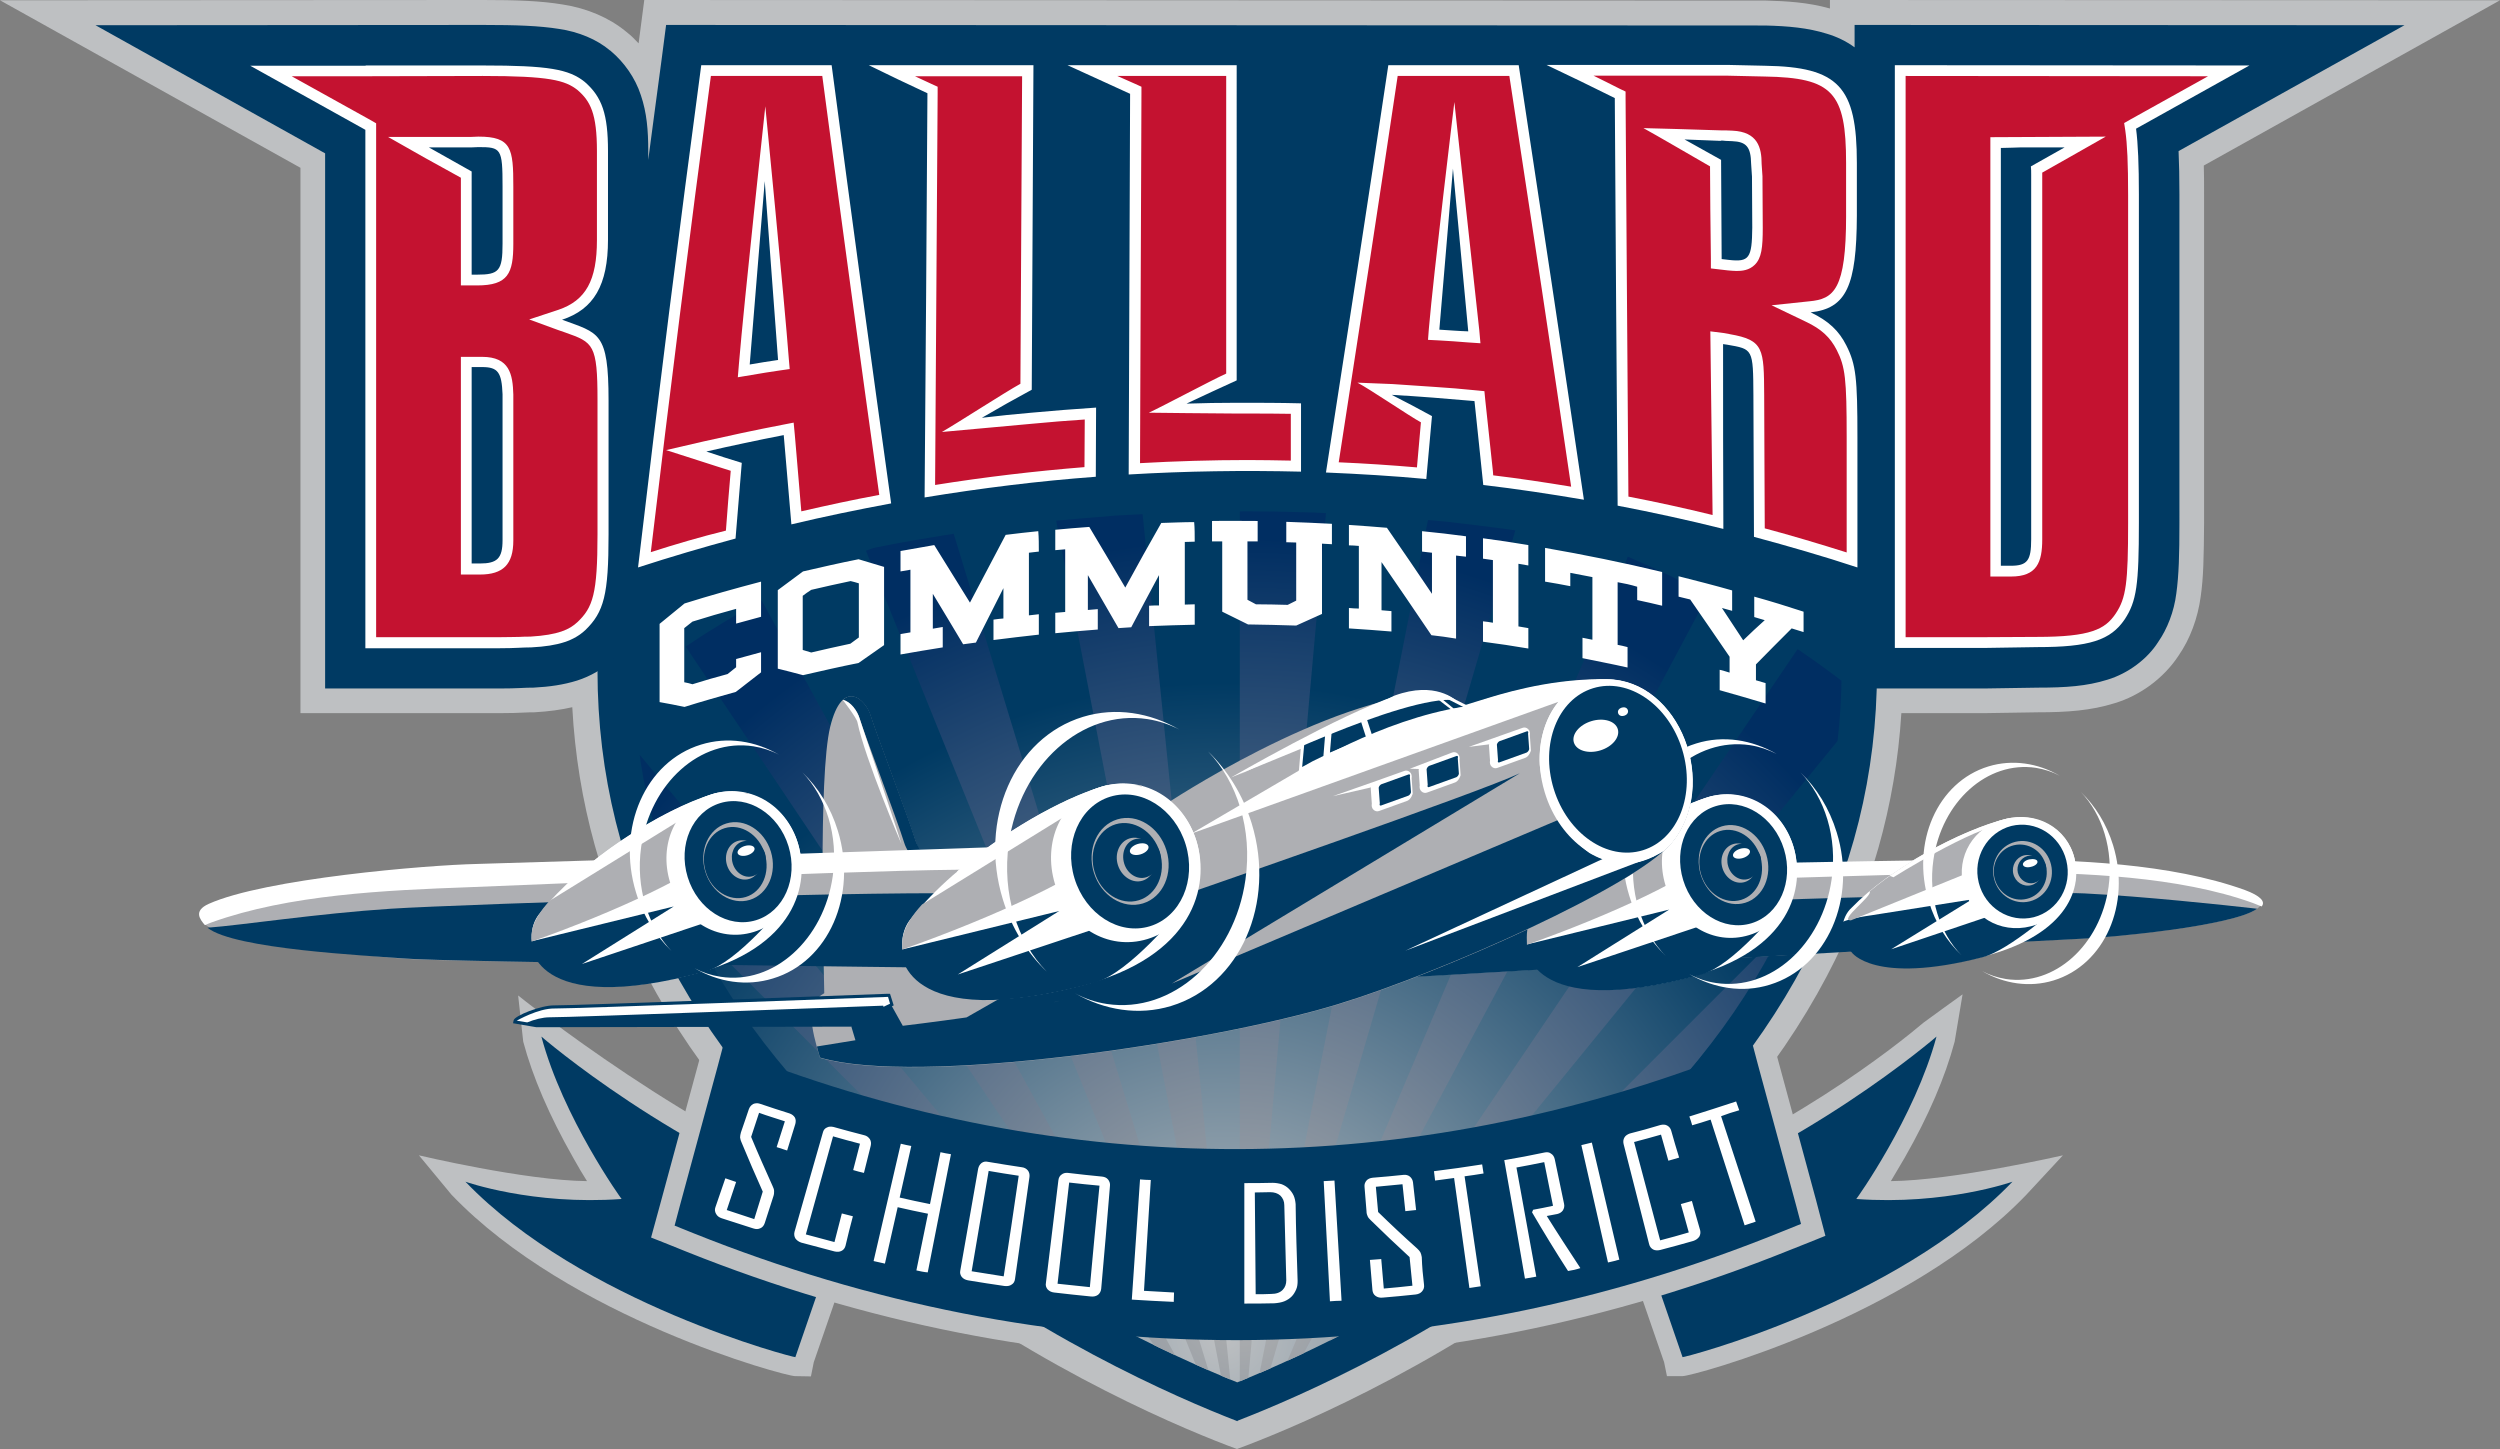 <svg id="Layer_11" xmlns="http://www.w3.org/2000/svg" xmlns:xlink="http://www.w3.org/1999/xlink" viewBox="0 0 882 511.2">
  <rect x="0" y="0" width="882" height="511.2" fill="#808080" stroke="none"/>
  <style>
    .st0{fill:#BEC0C2;} .st1{fill:#003A63;} .st2{fill:url(#SVGID_1_);} .st3{clip-path:url(#SVGID_3_);} .st4{fill:url(#SVGID_4_);} .st5{fill:url(#SVGID_5_);} .st6{fill:url(#SVGID_6_);} .st7{fill:url(#SVGID_7_);} .st8{fill:url(#SVGID_8_);} .st9{fill:url(#SVGID_9_);} .st10{fill:url(#SVGID_10_);} .st11{fill:url(#SVGID_11_);} .st12{fill:url(#SVGID_12_);} .st13{fill:url(#SVGID_13_);} .st14{fill:url(#SVGID_14_);} .st15{fill:url(#SVGID_15_);} .st16{fill:url(#SVGID_16_);} .st17{fill:url(#SVGID_17_);} .st18{fill:url(#SVGID_18_);} .st19{fill:url(#SVGID_19_);} .st20{fill:url(#SVGID_20_);} .st21{fill:url(#SVGID_21_);} .st22{fill:url(#SVGID_22_);} .st23{fill:url(#SVGID_23_);} .st24{fill:url(#SVGID_24_);} .st25{fill:url(#SVGID_25_);} .st26{fill:url(#SVGID_26_);} .st27{fill:url(#SVGID_27_);} .st28{fill:url(#SVGID_28_);} .st29{fill:url(#SVGID_29_);} .st30{fill:url(#SVGID_30_);} .st31{fill:url(#SVGID_31_);} .st32{fill:url(#SVGID_32_);} .st33{fill:url(#SVGID_33_);} .st34{fill:url(#SVGID_34_);} .st35{fill:url(#SVGID_35_);} .st36{fill:url(#SVGID_36_);} .st37{fill:url(#SVGID_37_);} .st38{fill:url(#SVGID_38_);} .st39{fill:url(#SVGID_39_);} .st40{fill:url(#SVGID_40_);} .st41{fill:url(#SVGID_41_);} .st42{fill:url(#SVGID_42_);} .st43{fill:url(#SVGID_43_);} .st44{fill:url(#SVGID_44_);} .st45{fill:url(#SVGID_45_);} .st46{fill:url(#SVGID_46_);} .st47{fill:url(#SVGID_47_);} .st48{fill:url(#SVGID_48_);} .st49{fill:url(#SVGID_49_);} .st50{fill:url(#SVGID_50_);} .st51{fill:url(#SVGID_51_);} .st52{fill:url(#SVGID_52_);} .st53{fill:url(#SVGID_53_);} .st54{fill:url(#SVGID_54_);} .st55{fill:url(#SVGID_55_);} .st56{fill:url(#SVGID_56_);} .st57{fill:url(#SVGID_57_);} .st58{fill:url(#SVGID_58_);} .st59{fill:url(#SVGID_59_);} .st60{fill:url(#SVGID_60_);} .st61{fill:url(#SVGID_61_);} .st62{fill:url(#SVGID_62_);} .st63{fill:url(#SVGID_63_);} .st64{fill:url(#SVGID_64_);} .st65{fill:url(#SVGID_65_);} .st66{fill:url(#SVGID_66_);} .st67{fill:url(#SVGID_67_);} .st68{fill:url(#SVGID_68_);} .st69{fill:url(#SVGID_69_);} .st70{fill:url(#SVGID_70_);} .st71{fill:url(#SVGID_71_);} .st72{fill:url(#SVGID_72_);} .st73{fill:url(#SVGID_73_);} .st74{fill:url(#SVGID_74_);} .st75{fill:url(#SVGID_75_);} .st76{fill:url(#SVGID_76_);} .st77{fill:url(#SVGID_77_);} .st78{fill:url(#SVGID_78_);} .st79{fill:url(#SVGID_79_);} .st80{fill:url(#SVGID_80_);} .st81{fill:url(#SVGID_81_);} .st82{fill:url(#SVGID_82_);} .st83{fill:url(#SVGID_83_);} .st84{fill:url(#SVGID_84_);} .st85{fill:url(#SVGID_85_);} .st86{fill:url(#SVGID_86_);} .st87{fill:url(#SVGID_87_);} .st88{fill:url(#SVGID_88_);} .st89{fill:url(#SVGID_89_);} .st90{fill:url(#SVGID_90_);} .st91{fill:url(#SVGID_91_);} .st92{fill:url(#SVGID_92_);} .st93{fill:url(#SVGID_93_);} .st94{fill:url(#SVGID_94_);} .st95{fill:url(#SVGID_95_);} .st96{fill:url(#SVGID_96_);} .st97{fill:url(#SVGID_97_);} .st98{fill:url(#SVGID_98_);} .st99{fill:url(#SVGID_99_);} .st100{fill:url(#SVGID_100_);} .st101{fill:url(#SVGID_101_);} .st102{fill:url(#SVGID_102_);} .st103{fill:url(#SVGID_103_);} .st104{fill:url(#SVGID_104_);} .st105{fill:url(#SVGID_105_);} .st106{fill:url(#SVGID_106_);} .st107{fill:url(#SVGID_107_);} .st108{fill:url(#SVGID_108_);} .st109{fill:url(#SVGID_109_);} .st110{fill:url(#SVGID_110_);} .st111{fill:url(#SVGID_111_);} .st112{fill:url(#SVGID_112_);} .st113{fill:url(#SVGID_113_);} .st114{fill:url(#SVGID_114_);} .st115{fill:url(#SVGID_115_);} .st116{fill:url(#SVGID_116_);} .st117{fill:url(#SVGID_117_);} .st118{fill:url(#SVGID_118_);} .st119{fill:url(#SVGID_119_);} .st120{fill:url(#SVGID_120_);} .st121{fill:url(#SVGID_121_);} .st122{fill:url(#SVGID_122_);} .st123{fill:url(#SVGID_123_);} .st124{fill:url(#SVGID_124_);} .st125{fill:url(#SVGID_125_);} .st126{fill:url(#SVGID_126_);} .st127{fill:url(#SVGID_127_);} .st128{fill:url(#SVGID_128_);} .st129{fill:url(#SVGID_129_);} .st130{fill:url(#SVGID_130_);} .st131{fill:url(#SVGID_131_);} .st132{fill:url(#SVGID_132_);} .st133{fill:url(#SVGID_133_);} .st134{fill:url(#SVGID_134_);} .st135{fill:url(#SVGID_135_);} .st136{fill:url(#SVGID_136_);} .st137{fill:url(#SVGID_137_);} .st138{fill:url(#SVGID_138_);} .st139{fill:url(#SVGID_139_);} .st140{fill:url(#SVGID_140_);} .st141{fill:url(#SVGID_141_);} .st142{fill:url(#SVGID_142_);} .st143{fill:url(#SVGID_143_);} .st144{fill:url(#SVGID_144_);} .st145{fill:url(#SVGID_145_);} .st146{fill:url(#SVGID_146_);} .st147{fill:url(#SVGID_147_);} .st148{fill:url(#SVGID_148_);} .st149{fill:url(#SVGID_149_);} .st150{fill:url(#SVGID_150_);} .st151{fill:url(#SVGID_151_);} .st152{fill:url(#SVGID_152_);} .st153{fill:url(#SVGID_153_);} .st154{fill:url(#SVGID_154_);} .st155{fill:url(#SVGID_155_);} .st156{fill:url(#SVGID_156_);} .st157{fill:url(#SVGID_157_);} .st158{fill:url(#SVGID_158_);} .st159{fill:url(#SVGID_159_);} .st160{fill:url(#SVGID_160_);} .st161{fill:url(#SVGID_161_);} .st162{fill:url(#SVGID_162_);} .st163{fill:url(#SVGID_163_);} .st164{fill:url(#SVGID_164_);} .st165{fill:url(#SVGID_165_);} .st166{fill:url(#SVGID_166_);} .st167{fill:url(#SVGID_167_);} .st168{fill:url(#SVGID_168_);} .st169{fill:url(#SVGID_169_);} .st170{fill:url(#SVGID_170_);} .st171{fill:url(#SVGID_171_);} .st172{fill:url(#SVGID_172_);} .st173{fill:url(#SVGID_173_);} .st174{fill:url(#SVGID_174_);} .st175{fill:url(#SVGID_175_);} .st176{fill:url(#SVGID_176_);} .st177{fill:url(#SVGID_177_);} .st178{fill:url(#SVGID_178_);} .st179{fill:url(#SVGID_179_);} .st180{fill:url(#SVGID_180_);} .st181{fill:url(#SVGID_181_);} .st182{fill:url(#SVGID_182_);} .st183{fill:url(#SVGID_183_);} .st184{fill:url(#SVGID_184_);} .st185{fill:url(#SVGID_185_);} .st186{fill:url(#SVGID_186_);} .st187{fill:url(#SVGID_187_);} .st188{fill:url(#SVGID_188_);} .st189{fill:url(#SVGID_189_);} .st190{fill:url(#SVGID_190_);} .st191{fill:url(#SVGID_191_);} .st192{fill:url(#SVGID_192_);} .st193{fill:url(#SVGID_193_);} .st194{fill:url(#SVGID_194_);} .st195{fill:url(#SVGID_195_);} .st196{fill:url(#SVGID_196_);} .st197{fill:url(#SVGID_197_);} .st198{fill:url(#SVGID_198_);} .st199{fill:url(#SVGID_199_);} .st200{fill:url(#SVGID_200_);} .st201{fill:url(#SVGID_201_);} .st202{fill:url(#SVGID_202_);} .st203{fill:url(#SVGID_203_);} .st204{fill:url(#SVGID_204_);} .st205{fill:url(#SVGID_205_);} .st206{fill:url(#SVGID_206_);} .st207{fill:url(#SVGID_207_);} .st208{fill:url(#SVGID_208_);} .st209{fill:url(#SVGID_209_);} .st210{fill:url(#SVGID_210_);} .st211{fill:url(#SVGID_211_);} .st212{fill:url(#SVGID_212_);} .st213{fill:url(#SVGID_213_);} .st214{fill:url(#SVGID_214_);} .st215{fill:url(#SVGID_215_);} .st216{fill:url(#SVGID_216_);} .st217{fill:url(#SVGID_217_);} .st218{fill:url(#SVGID_218_);} .st219{fill:url(#SVGID_219_);} .st220{fill:url(#SVGID_220_);} .st221{fill:url(#SVGID_221_);} .st222{fill:url(#SVGID_222_);} .st223{fill:url(#SVGID_223_);} .st224{fill:url(#SVGID_224_);} .st225{fill:url(#SVGID_225_);} .st226{fill:url(#SVGID_226_);} .st227{fill:url(#SVGID_227_);} .st228{fill:url(#SVGID_228_);} .st229{fill:url(#SVGID_229_);} .st230{fill:url(#SVGID_230_);} .st231{fill:url(#SVGID_231_);} .st232{fill:url(#SVGID_232_);} .st233{fill:url(#SVGID_233_);} .st234{fill:url(#SVGID_234_);} .st235{fill:url(#SVGID_235_);} .st236{fill:url(#SVGID_236_);} .st237{fill:url(#SVGID_237_);} .st238{fill:url(#SVGID_238_);} .st239{fill:url(#SVGID_239_);} .st240{fill:url(#SVGID_240_);} .st241{fill:url(#SVGID_241_);} .st242{fill:url(#SVGID_242_);} .st243{fill:url(#SVGID_243_);} .st244{fill:url(#SVGID_244_);} .st245{fill:url(#SVGID_245_);} .st246{fill:url(#SVGID_246_);} .st247{fill:url(#SVGID_247_);} .st248{fill:url(#SVGID_248_);} .st249{fill:url(#SVGID_249_);} .st250{fill:url(#SVGID_250_);} .st251{fill:url(#SVGID_251_);} .st252{fill:url(#SVGID_252_);} .st253{fill:url(#SVGID_253_);} .st254{fill:url(#SVGID_254_);} .st255{fill:url(#SVGID_255_);} .st256{fill:url(#SVGID_256_);} .st257{fill:url(#SVGID_257_);} .st258{fill:url(#SVGID_258_);} .st259{fill:url(#SVGID_259_);} .st260{fill:url(#SVGID_260_);} .st261{fill:url(#SVGID_261_);} .st262{fill:url(#SVGID_262_);} .st263{fill:url(#SVGID_263_);} .st264{fill:url(#SVGID_264_);} .st265{fill:url(#SVGID_265_);} .st266{fill:url(#SVGID_266_);} .st267{fill:url(#SVGID_267_);} .st268{fill:url(#SVGID_268_);} .st269{fill:url(#SVGID_269_);} .st270{fill:url(#SVGID_270_);} .st271{fill:url(#SVGID_271_);} .st272{fill:url(#SVGID_272_);} .st273{fill:url(#SVGID_273_);} .st274{fill:url(#SVGID_274_);} .st275{fill:url(#SVGID_275_);} .st276{fill:url(#SVGID_276_);} .st277{fill:url(#SVGID_277_);} .st278{fill:url(#SVGID_278_);} .st279{fill:url(#SVGID_279_);} .st280{fill:url(#SVGID_280_);} .st281{fill:url(#SVGID_281_);} .st282{fill:url(#SVGID_282_);} .st283{fill:url(#SVGID_283_);} .st284{fill:url(#SVGID_284_);} .st285{fill:url(#SVGID_285_);} .st286{fill:url(#SVGID_286_);} .st287{fill:url(#SVGID_287_);} .st288{fill:url(#SVGID_288_);} .st289{fill:url(#SVGID_289_);} .st290{fill:url(#SVGID_290_);} .st291{fill:url(#SVGID_291_);} .st292{fill:url(#SVGID_292_);} .st293{fill:url(#SVGID_293_);} .st294{fill:url(#SVGID_294_);} .st295{fill:url(#SVGID_295_);} .st296{fill:url(#SVGID_296_);} .st297{fill:url(#SVGID_297_);} .st298{fill:url(#SVGID_298_);} .st299{fill:url(#SVGID_299_);} .st300{fill:url(#SVGID_300_);} .st301{fill:url(#SVGID_301_);} .st302{fill:url(#SVGID_302_);} .st303{fill:url(#SVGID_303_);} .st304{fill:url(#SVGID_304_);} .st305{fill:url(#SVGID_305_);} .st306{fill:url(#SVGID_306_);} .st307{fill:url(#SVGID_307_);} .st308{fill:url(#SVGID_308_);} .st309{fill:url(#SVGID_309_);} .st310{fill:url(#SVGID_310_);} .st311{fill:url(#SVGID_311_);} .st312{fill:url(#SVGID_312_);} .st313{fill:url(#SVGID_313_);} .st314{fill:url(#SVGID_314_);} .st315{fill:url(#SVGID_315_);} .st316{fill:url(#SVGID_316_);} .st317{fill:url(#SVGID_317_);} .st318{fill:url(#SVGID_318_);} .st319{fill:url(#SVGID_319_);} .st320{fill:url(#SVGID_320_);} .st321{fill:url(#SVGID_321_);} .st322{fill:url(#SVGID_322_);} .st323{fill:url(#SVGID_323_);} .st324{fill:url(#SVGID_324_);} .st325{fill:url(#SVGID_325_);} .st326{fill:url(#SVGID_326_);} .st327{fill:url(#SVGID_327_);} .st328{fill:url(#SVGID_328_);} .st329{fill:url(#SVGID_329_);} .st330{fill:url(#SVGID_330_);} .st331{fill:url(#SVGID_331_);} .st332{fill:url(#SVGID_332_);} .st333{fill:url(#SVGID_333_);} .st334{fill:url(#SVGID_334_);} .st335{fill:url(#SVGID_335_);} .st336{fill:url(#SVGID_336_);} .st337{fill:url(#SVGID_337_);} .st338{fill:url(#SVGID_338_);} .st339{fill:url(#SVGID_339_);} .st340{fill:url(#SVGID_340_);} .st341{fill:url(#SVGID_341_);} .st342{fill:url(#SVGID_342_);} .st343{fill:url(#SVGID_343_);} .st344{fill:url(#SVGID_344_);} .st345{fill:url(#SVGID_345_);} .st346{fill:url(#SVGID_346_);} .st347{fill:url(#SVGID_347_);} .st348{fill:url(#SVGID_348_);} .st349{fill:url(#SVGID_349_);} .st350{fill:url(#SVGID_350_);} .st351{fill:url(#SVGID_351_);} .st352{fill:url(#SVGID_352_);} .st353{fill:url(#SVGID_353_);} .st354{fill:url(#SVGID_354_);} .st355{fill:url(#SVGID_355_);} .st356{fill:url(#SVGID_356_);} .st357{fill:url(#SVGID_357_);} .st358{fill:url(#SVGID_358_);} .st359{fill:url(#SVGID_359_);} .st360{fill:url(#SVGID_360_);} .st361{fill:url(#SVGID_361_);} .st362{fill:url(#SVGID_362_);} .st363{fill:url(#SVGID_363_);} .st364{fill:url(#SVGID_364_);} .st365{fill:url(#SVGID_365_);} .st366{fill:url(#SVGID_366_);} .st367{fill:url(#SVGID_367_);} .st368{fill:url(#SVGID_368_);} .st369{fill:url(#SVGID_369_);} .st370{fill:url(#SVGID_370_);} .st371{fill:url(#SVGID_371_);} .st372{fill:url(#SVGID_372_);} .st373{fill:url(#SVGID_373_);} .st374{fill:url(#SVGID_374_);} .st375{fill:url(#SVGID_375_);} .st376{fill:url(#SVGID_376_);} .st377{fill:url(#SVGID_377_);} .st378{fill:url(#SVGID_378_);} .st379{fill:url(#SVGID_379_);} .st380{fill:url(#SVGID_380_);} .st381{fill:url(#SVGID_381_);} .st382{fill:url(#SVGID_382_);} .st383{fill:url(#SVGID_383_);} .st384{fill:url(#SVGID_384_);} .st385{fill:url(#SVGID_385_);} .st386{fill:url(#SVGID_386_);} .st387{fill:url(#SVGID_387_);} .st388{fill:url(#SVGID_388_);} .st389{fill:url(#SVGID_389_);} .st390{fill:url(#SVGID_390_);} .st391{fill:url(#SVGID_391_);} .st392{fill:url(#SVGID_392_);} .st393{fill:url(#SVGID_393_);} .st394{fill:url(#SVGID_394_);} .st395{fill:url(#SVGID_395_);} .st396{fill:url(#SVGID_396_);} .st397{fill:url(#SVGID_397_);} .st398{fill:url(#SVGID_398_);} .st399{fill:url(#SVGID_399_);} .st400{fill:url(#SVGID_400_);} .st401{fill:url(#SVGID_401_);} .st402{fill:url(#SVGID_402_);} .st403{fill:url(#SVGID_403_);} .st404{fill:url(#SVGID_404_);} .st405{fill:url(#SVGID_405_);} .st406{fill:url(#SVGID_406_);} .st407{fill:url(#SVGID_407_);} .st408{fill:url(#SVGID_408_);} .st409{fill:url(#SVGID_409_);} .st410{fill:url(#SVGID_410_);} .st411{fill:url(#SVGID_411_);} .st412{fill:url(#SVGID_412_);} .st413{fill:url(#SVGID_413_);} .st414{fill:url(#SVGID_414_);} .st415{fill:url(#SVGID_415_);} .st416{fill:url(#SVGID_416_);} .st417{fill:url(#SVGID_417_);} .st418{fill:url(#SVGID_418_);} .st419{fill:url(#SVGID_419_);} .st420{fill:url(#SVGID_420_);} .st421{fill:url(#SVGID_421_);} .st422{fill:url(#SVGID_422_);} .st423{fill:url(#SVGID_423_);} .st424{fill:url(#SVGID_424_);} .st425{fill:url(#SVGID_425_);} .st426{fill:url(#SVGID_426_);} .st427{fill:url(#SVGID_427_);} .st428{fill:url(#SVGID_428_);} .st429{fill:url(#SVGID_429_);} .st430{fill:url(#SVGID_430_);} .st431{fill:url(#SVGID_431_);} .st432{fill:url(#SVGID_432_);} .st433{fill:url(#SVGID_433_);} .st434{fill:url(#SVGID_434_);} .st435{fill:url(#SVGID_435_);} .st436{fill:url(#SVGID_436_);} .st437{fill:url(#SVGID_437_);} .st438{fill:url(#SVGID_438_);} .st439{fill:url(#SVGID_439_);} .st440{fill:url(#SVGID_440_);} .st441{fill:url(#SVGID_441_);} .st442{fill:url(#SVGID_442_);} .st443{fill:url(#SVGID_443_);} .st444{fill:url(#SVGID_444_);} .st445{fill:url(#SVGID_445_);} .st446{fill:url(#SVGID_446_);} .st447{fill:url(#SVGID_447_);} .st448{fill:url(#SVGID_448_);} .st449{fill:url(#SVGID_449_);} .st450{fill:url(#SVGID_450_);} .st451{fill:url(#SVGID_451_);} .st452{fill:url(#SVGID_452_);} .st453{fill:url(#SVGID_453_);} .st454{fill:url(#SVGID_454_);} .st455{fill:url(#SVGID_455_);} .st456{fill:url(#SVGID_456_);} .st457{fill:url(#SVGID_457_);} .st458{fill:url(#SVGID_458_);} .st459{fill:url(#SVGID_459_);} .st460{fill:url(#SVGID_460_);} .st461{fill:url(#SVGID_461_);} .st462{fill:url(#SVGID_462_);} .st463{fill:url(#SVGID_463_);} .st464{fill:url(#SVGID_464_);} .st465{fill:url(#SVGID_465_);} .st466{fill:url(#SVGID_466_);} .st467{fill:url(#SVGID_467_);} .st468{fill:url(#SVGID_468_);} .st469{fill:url(#SVGID_469_);} .st470{fill:url(#SVGID_470_);} .st471{fill:url(#SVGID_471_);} .st472{fill:url(#SVGID_472_);} .st473{fill:url(#SVGID_473_);} .st474{fill:url(#SVGID_474_);} .st475{fill:url(#SVGID_475_);} .st476{fill:url(#SVGID_476_);} .st477{fill:url(#SVGID_477_);} .st478{fill:url(#SVGID_478_);} .st479{fill:url(#SVGID_479_);} .st480{fill:url(#SVGID_480_);} .st481{fill:url(#SVGID_481_);} .st482{fill:url(#SVGID_482_);} .st483{fill:url(#SVGID_483_);} .st484{fill:url(#SVGID_484_);} .st485{fill:#FFFFFF;} .st486{fill:none;} .st487{fill:#C41230;} .st488{fill:#AEAFB3;}
  </style>
  <path class="st0" d="M593.6 485.5h-5.5l-1-4.9-19.9-57.6 6.4-2.2c54.2-18.5 97-53.2 105-60 .6-.5 13.8-10 13.8-10l-2.8 16.7c-3.3 12.4-9.2 26.2-17.6 40.9-1.8 3.1-3.5 5.9-4.9 8.3 21.9-.2 60.7-9.1 60.7-9.1l-12.9 13.9c-41.7 43.5-117.7 64-121.3 64zm-313.1 0c-3.6 0-79.6-20.5-121.2-64l-11.5-13.9s37.4 8.9 59.3 9.1c-1.5-2.4-3.2-5.2-4.9-8.3-8.4-14.8-14.3-28.5-17.6-40.9l-1.8-16.3s63.6 51.2 117.8 69.6l6.4 2.2-19.9 57.6-1 5-5.6-.1z"/>
  <path class="st1" d="M683.2 365.7s-47 40.8-107.4 61.4c5.9 17.2 11.9 34.5 17.8 51.7.1.3 75.3-19.1 116.4-61.9 0 0-23.6 8.4-55.1 6.1 0 .1 20.6-28.7 28.3-57.3zm-492.2 0s47 40.8 107.4 61.4c-5.9 17.2-11.9 34.5-17.8 51.7-.1.3-75.3-19.1-116.4-61.9 0 0 23.6 8.4 55.1 6.1 0 .1-20.7-28.7-28.3-57.3z"/>
  <path class="st0" d="M436.8 472.8c-65 .1-129.7-12.7-192.1-37.7-2.2-.9-4.5-1.8-6.7-2.7.6-2.3 1.2-4.5 1.8-6.8 4.5-16.5 8.9-32.9 13.4-49.4.6-2.3 1.2-4.5 1.8-6.8 2.2.9 4.5 1.8 6.7 2.6 56.9 22.2 115.8 33.5 175 33.4 59.2-.1 118.1-11.6 175-33.9 2.2-.9 4.5-1.8 6.7-2.7.6 2.3 1.2 4.5 1.8 6.8 4.5 16.5 8.9 32.9 13.4 49.4.6 2.3 1.2 4.5 1.8 6.8-2.2.9-4.5 1.8-6.7 2.7-62.2 25.3-126.9 38.2-191.9 38.3z"/>
  <path class="st0" d="M436.1 479.8c-65.4 0-130.7-12.9-193.9-38.2-2.2-.9-4.5-1.8-6.7-2.7l-5.8-2.3 3.5-12.8c4.5-16.5 8.9-32.9 13.4-49.4l3.9-14.4 7.3 2.9c2.2.9 4.5 1.8 6.7 2.6 56.1 21.9 113.9 33 171.8 33h.7c58.1-.1 116.1-11.3 172.4-33.4 2.2-.9 4.5-1.8 6.7-2.6l7.3-2.9 3.9 14.4c4.5 16.5 8.9 32.9 13.4 49.4L644 436l-5.7 2.3c-2.3.9-4.5 1.8-6.8 2.7-63.5 25.6-129 38.6-194.7 38.7l-.7.1zm-189.7-51.6c.3.1.6.3.9.4 61.6 24.7 125.1 37.2 188.7 37.2h.7c63.9-.1 127.6-12.8 189.5-37.7.3-.1.6-.3 1-.4l-.2-.8-13.2-48.6c-57.8 22.6-117.3 34.1-177 34.2h-.7c-59.4 0-118.8-11.3-176.3-33.7-4.4 16.3-8.8 32.5-13.2 48.7l-.2.7z"/>
  <path class="st0" d="M882 .1L645.6 0v3C637.8.8 630.2.4 623.1.2L227.3 0l-2 15.3c-1.3-1.4-2.6-2.7-4-3.8l-.5-.4c-5.8-4.8-13.7-8.2-22.2-9.5C190.9.3 182.1 0 170.4 0L0 .1l106 59.1v192.4h70.2c4 0 6.6-.1 8.5-.2 1 0 1.7-.1 2.4-.1h1.4c5.2-.3 9.5-.9 13.4-1.8 1.8 33.3 10.6 65.1 26.4 94.9 17.8 33.6 44.2 64.5 78.8 92.8 51.5 41.9 105.7 65 125.8 72.7l3.5 1.3 3.5-1.3c20.1-7.7 74.3-30.8 125.8-72.7 34.7-28.2 61.1-59.2 78.8-92.8 15.4-29.2 24.3-60.3 26.3-92.8H700l19-.3c10.2 0 18.7-.6 27-3.2 9.1-2.7 17.5-9 22.6-16.8 4.1-5.9 6.8-13.3 7.8-20.8 1-6.8 1.1-14.1 1.2-26V68.7c0-4.1 0-7.4-.1-10.3L882 .1z"/>
  <path class="st1" d="M436.5 501.4l-.2-.1C415.9 493.4 363 470.7 313 430c-33.7-27.5-59.5-57.8-76.5-90-17.1-32.2-25.7-67-25.7-103.3v-125h.4V94.4l-4.7-2.6-41.9-23.5h89.6c.4 0 2.8.3 6.5.9 3.5.6 6.5 1.7 8.8 3.3l5.6 3.7 5.2-4.2c.3-.3.7-.5 1-.8 2.7-1.9 6-3 9.8-3.5h.1c1.1-.1 2.5-.2 4-.2s3.3-.1 5.4-.1h271.7c4.7.1 9 .8 13 2 2 .6 3.9 1.5 5.6 2.7.2.1.4.3.5.4l5.4 4.1 5.5-4.1c1-.8 2.1-1.4 3.3-1.9 1.8-.8 3.8-1.4 6.1-1.8 4.5-.8 9.4-.9 17.9-.9h78.3l-41.4 23.2-4.7 2.6v17.8h.4v125.1c0 36.3-8.6 71.1-25.7 103.3-17 32.2-42.8 62.5-76.5 90-49.9 40.7-102.9 63.4-123.3 71.3l-.2.2z"/>
  <radialGradient id="SVGID_1_" cx="431.325" cy="470.51" r="229.78" gradientUnits="userSpaceOnUse">
    <stop offset="0" stop-color="#BEC0C2"/>
    <stop offset="1" stop-color="#003A63"/>
  </radialGradient>
  <path class="st2" d="M436.5 487.7c-22.3-9-70.1-30.7-115.4-67.5-32.4-26.4-57.1-55.3-73.3-86-16.1-30.4-24.2-63.1-24.2-97.3V124.5h.4V86.9l-6.5-3.7-4-2.2h40.1c.8.1 2.6.3 5 .7h-.1c2.3.4 3.5 1 4 1.4l5.6 3.7 7.8 5.2 7.3-5.8 5.2-4.2c.1 0 .1-.1.3-.2.9-.6 2.3-1.1 4-1.3.8-.1 2.2-.1 2.9-.1h276.6c3.4.1 6.4.5 9.2 1.4l.2.1c.7.2 1.4.5 2 1 .1 0 .1.1.2.2l5.5 4.1 7.6 5.8 7.7-5.7 5.5-4.1c.3-.3.7-.5 1-.6.8-.4 1.7-.6 3-.8 3.7-.6 8-.7 15.8-.7h29.3l-3.4 1.9-6.5 3.7v38h.4V237c0 34.2-8.1 66.9-24.2 97.3-16.2 30.7-40.9 59.6-73.3 86-45.6 36.7-93.4 58.4-115.7 67.4z"/>
  <path class="st0" d="M466.9 90.1v.1"/>
  <defs>
    <path id="SVGID_2_" d="M436.5 487.7c-22.3-9-70.1-30.7-115.4-67.5-32.4-26.4-57.1-55.3-73.3-86-16.1-30.4-24.2-63.1-24.2-97.3V124.5h.4V86.9l-6.5-3.7-4-2.2h40.1c.8.1 2.6.3 5 .7h-.1c2.3.4 3.5 1 4 1.4l5.6 3.7 7.8 5.2 7.3-5.8 5.2-4.2c.1 0 .1-.1.3-.2.9-.6 2.3-1.1 4-1.3.8-.1 2.2-.1 2.9-.1h276.6c3.4.1 6.4.5 9.2 1.4l.2.1c.7.2 1.4.5 2 1 .1 0 .1.1.2.2l5.5 4.1 7.6 5.8 7.7-5.7 5.5-4.1c.3-.3.7-.5 1-.6.8-.4 1.7-.6 3-.8 3.7-.6 8-.7 15.8-.7h29.3l-3.4 1.9-6.5 3.7v38h.4V237c0 34.2-8.1 66.9-24.2 97.3-16.2 30.7-40.9 59.6-73.3 86-45.6 36.7-93.4 58.4-115.7 67.4z"/>
  </defs>
  <clipPath id="SVGID_3_">
    <use xlink:href="#SVGID_2_" overflow="visible"/>
  </clipPath>
  <g class="st3">
    <radialGradient id="SVGID_4_" cx="437.32" cy="459.521" r="269.743" gradientUnits="userSpaceOnUse">
      <stop offset="0" stop-color="#B1B1B1"/>
      <stop offset="1" stop-color="#002E62"/>
    </radialGradient>
    <path class="st4" d="M437.4 519.8l308-168.7c-5.1-9.2-10.5-18.2-16.3-26.8L437.4 519.8z"/>
    <radialGradient id="SVGID_5_" cx="437.32" cy="459.521" r="269.742" gradientUnits="userSpaceOnUse">
      <stop offset="0" stop-color="#B1B1B1"/>
      <stop offset="1" stop-color="#002E62"/>
    </radialGradient>
    <path class="st5" d="M437.4 519.8l165.2-309.9c-9.2-4.9-18.7-9.4-28.3-13.5L437.4 519.8z"/>
    <radialGradient id="SVGID_6_" cx="437.32" cy="459.521" r="269.743" gradientUnits="userSpaceOnUse">
      <stop offset="0" stop-color="#B1B1B1"/>
      <stop offset="1" stop-color="#002E62"/>
    </radialGradient>
    <path class="st6" d="M437.4 519.8l222-272c-8.1-6.6-16.5-12.9-25.2-18.8L437.4 519.8z"/>
    <radialGradient id="SVGID_7_" cx="437.32" cy="459.521" r="269.742" gradientUnits="userSpaceOnUse">
      <stop offset="0" stop-color="#B1B1B1"/>
      <stop offset="1" stop-color="#002E62"/>
    </radialGradient>
    <path class="st7" d="M437.4 519.8L87.7 488.4c-.9 10.3-1.4 20.8-1.4 31.4h351.1z"/>
    <radialGradient id="SVGID_8_" cx="437.32" cy="459.521" r="269.742" gradientUnits="userSpaceOnUse">
      <stop offset="0" stop-color="#B1B1B1"/>
      <stop offset="1" stop-color="#002E62"/>
    </radialGradient>
    <path class="st8" d="M437.4 519.8l98.5-337.1c-10-2.9-20.2-5.4-30.5-7.4l-68 344.5z"/>
    <radialGradient id="SVGID_9_" cx="437.32" cy="459.521" r="269.742" gradientUnits="userSpaceOnUse">
      <stop offset="0" stop-color="#B1B1B1"/>
      <stop offset="1" stop-color="#002E62"/>
    </radialGradient>
    <path class="st9" d="M437.4 519.8l269.5-225.1c-6.7-8-13.8-15.8-21.2-23.2L437.4 519.8z"/>
    <radialGradient id="SVGID_10_" cx="437.32" cy="459.521" r="269.741" gradientUnits="userSpaceOnUse">
      <stop offset="0" stop-color="#B1B1B1"/>
      <stop offset="1" stop-color="#002E62"/>
    </radialGradient>
    <path class="st10" d="M437.4 519.8l336-102.3c-3.1-10.1-6.6-19.9-10.5-29.6L437.4 519.8z"/>
    <radialGradient id="SVGID_11_" cx="437.32" cy="459.521" r="269.743" gradientUnits="userSpaceOnUse">
      <stop offset="0" stop-color="#B1B1B1"/>
      <stop offset="1" stop-color="#002E62"/>
    </radialGradient>
    <path class="st11" d="M437.4 519.8l349.3-35.4c-1.1-10.5-2.6-20.9-4.5-31.1l-344.8 66.5z"/>
    <radialGradient id="SVGID_12_" cx="437.32" cy="459.521" r="269.743" gradientUnits="userSpaceOnUse">
      <stop offset="0" stop-color="#B1B1B1"/>
      <stop offset="1" stop-color="#002E62"/>
    </radialGradient>
    <path class="st12" d="M437.4 519.8L468.8 170c-10.3-.9-20.8-1.4-31.4-1.4v351.2z"/>
    <radialGradient id="SVGID_13_" cx="437.32" cy="459.521" r="269.74" gradientUnits="userSpaceOnUse">
      <stop offset="0" stop-color="#B1B1B1"/>
      <stop offset="1" stop-color="#002E62"/>
    </radialGradient>
    <path class="st13" d="M437.4 519.8L127.5 354.6c-4.9 9.2-9.4 18.7-13.5 28.3l323.4 136.9z"/>
    <radialGradient id="SVGID_14_" cx="437.32" cy="459.52" r="269.745" gradientUnits="userSpaceOnUse">
      <stop offset="0" stop-color="#B1B1B1"/>
      <stop offset="1" stop-color="#002E62"/>
    </radialGradient>
    <path class="st14" d="M437.4 519.8l-272-222c-6.6 8.1-12.9 16.5-18.8 25.2l290.8 196.8z"/>
    <radialGradient id="SVGID_15_" cx="437.32" cy="459.52" r="269.744" gradientUnits="userSpaceOnUse">
      <stop offset="0" stop-color="#B1B1B1"/>
      <stop offset="1" stop-color="#002E62"/>
    </radialGradient>
    <path class="st15" d="M437.4 519.8l-337.1-98.5c-2.9 10-5.4 20.2-7.4 30.5l344.5 68z"/>
    <radialGradient id="SVGID_16_" cx="437.32" cy="459.521" r="269.743" gradientUnits="userSpaceOnUse">
      <stop offset="0" stop-color="#B1B1B1"/>
      <stop offset="1" stop-color="#002E62"/>
    </radialGradient>
    <path class="st16" d="M437.4 519.8L212.3 250.3c-8 6.7-15.8 13.8-23.2 21.2l248.3 248.3z"/>
    <radialGradient id="SVGID_17_" cx="437.32" cy="459.521" r="269.74" gradientUnits="userSpaceOnUse">
      <stop offset="0" stop-color="#B1B1B1"/>
      <stop offset="1" stop-color="#002E62"/>
    </radialGradient>
    <path class="st17" d="M437.4 519.8l-102.3-336c-10.1 3.1-19.9 6.6-29.6 10.5l131.9 325.5z"/>
    <radialGradient id="SVGID_18_" cx="437.32" cy="459.52" r="269.744" gradientUnits="userSpaceOnUse">
      <stop offset="0" stop-color="#B1B1B1"/>
      <stop offset="1" stop-color="#002E62"/>
    </radialGradient>
    <path class="st18" d="M437.4 519.8L402 170.4c-10.5 1.1-20.9 2.6-31.1 4.5l66.5 344.9z"/>
    <radialGradient id="SVGID_19_" cx="437.32" cy="459.521" r="269.74" gradientUnits="userSpaceOnUse">
      <stop offset="0" stop-color="#B1B1B1"/>
      <stop offset="1" stop-color="#002E62"/>
    </radialGradient>
    <path class="st19" d="M437.4 519.8l-168.7-308c-9.2 5.1-18.2 10.5-26.8 16.3l195.5 291.7z"/>
  </g>
  <path class="st1" d="M235 8.8l-1.6 12.3c-1.6 11.7-3.1 23.4-4.7 35.3v-3.1c0-7.3-.5-13.5-2.6-19.7-2-6.2-6-11.7-10.5-15.5l-.2-.2-.2-.1c-4.6-3.9-11.1-6.6-18-7.6-6.9-1.1-15-1.4-26.8-1.4l-136.7.1 81 45.2v188.8h61.5c6.3 0 9-.3 11.2-.3h.8c5.7-.3 10.6-1 15.4-2.5 4.7-1.5 9.2-4.1 12.7-7.4l.1-.1c4.6-4.1 8.9-10.7 10.5-17.9l2.6-.9c11.2-3.6 22.4-7 33.7-10l9.6-2.6 9.7-2.3c11.4-2.7 22.9-5.1 34.5-7.3l5.6-1 5.9-1c19.6-3.3 39.4-5.7 59.2-7.2l5.8-.5 5.7-.3c13.6-.8 27.2-1.2 40.9-1.2 6.2 0 12.5.1 18.7.3l4.4.1 4.1.2c11.6.5 23.2 1.2 34.7 2.3l9.7.9 9.9 1.2c11.6 1.4 23.2 3.1 34.8 5.1l5.9 1 5.5 1.1c12.2 2.3 24.4 5 36.5 8l5.3 1.3 5.2 1.4c12 3.2 23.9 6.7 35.7 10.5l3.7 1.2v27.9H700l19-.3c9.7 0 17.2-.5 24.5-2.8 7.3-2.2 14.1-7.3 17.9-13.3 3.2-4.6 5.6-10.7 6.4-17.1.9-6.5 1.1-13.8 1.1-24.8V68.7c0-5.9-.1-11-.3-15.4l79.7-44.4-194-.1v7.9c-3-2.2-6.4-3.8-9.8-4.8-6.7-2.1-13.7-2.7-21.7-2.9L235 8.8z"/>
  <path class="st485" d="M198.3 112.8c11.2-3.7 16.2-12.2 16.2-28.2V53.3c0-13-2.1-19.1-8.2-24.4-5.6-4.5-12.8-5.8-35.9-5.8H129v.1H88.3l40.6 22.6v182.9h47.3c5.8 0 8-.3 11.2-.3 9.8-.5 15.1-2.4 19.1-6.1 6.6-6.4 8.2-12.5 8.2-33.7v-47.3c0-24.3-3.4-23.7-16.4-28.5zm-21 32.7v45.1c0 6.4-1.9 8.2-8 8.2h-2.9v-69.3h3.7c5.6 0 6.9 1.9 7.2 9.6v6.4zm0-59.5c0 9.6-1.3 10.9-9 10.9h-1.9V60.5L151.3 52h15.1s1.9-.1 2.4-.1c8 0 8.5.5 8.5 13.8V86zm70.1-63c-7.6 56.8-15.1 115.8-22.3 177.2 11.4-3.7 22.9-7.1 34.4-10.2.7-8.9 1.5-17.8 2.2-26.7-4.2-1.3-8.4-2.6-12.5-4 4.4-1 8.7-2 13.1-2.9 4.7-1 9.5-2 14.2-2.9l2.7 31.5c11.7-2.8 23.4-5.2 35.2-7.4-7-50.2-14-101.6-21-154.6h-46zm17.1 105.6c1.8-21.7 3.5-43.3 5.3-64.7 1.6 21.2 3.1 42.2 4.7 63.1-3.3.5-6.7 1-10 1.6zm99.4 17c-5.8.5-11.7 1.1-17.5 1.8 5.8-3.4 11.7-6.7 17.6-9.9l.6-114.5h-58.1c6.9 3.4 13.8 6.7 20.7 9.9-.3 47.5-.6 95.1-1 142.6 20.1-3.3 40.2-5.8 60.4-7.3 0-8.1.1-16.3.1-24.4-7.6.5-15.2 1.1-22.8 1.8zm72.4-3.5c-5.9 0-11.8.1-17.7.3 5.9-2.8 11.8-5.5 17.7-8.2V23h-59.7c7.4 3.4 14.7 6.7 22.1 10.1-.2 44.8-.3 89.6-.5 134.3 20.2-1.2 40.5-1.5 60.8-1v-24.1c-7.5-.2-15.1-.2-22.7-.2zM489.8 23c-7.2 48.3-14.6 96.1-22 143.7 11.8.5 23.6 1.2 35.4 2.3.7-7.4 1.3-14.8 2-22.2-4.7-2.6-9.5-5.1-14.2-7.5 4.9.3 9.9.6 14.8 1l14.4 1.2c1 9.8 2.1 19.7 3.1 29.6 11.9 1.4 23.7 3.2 35.5 5.2-7.7-52.3-15.4-103.4-23-153.3h-46zm18 93.3c1.6-18.9 3.2-37.8 4.8-56.8 1.8 19.1 3.6 38.2 5.4 57.4-3.4-.1-6.8-.4-10.2-.6z"/>
  <path class="st486" d="M599.6 115.5c-.7-.4-1.4-.7-2.2-.8.8.5 1.5.7 2.2.8zm18.1-57.6c0-6-1.6-7.8-6.7-8-.8 0-1.6-.1-2.4-.1-.5 0-1.1 0-1.6-.1v.1c-4.3-.2-8.5-.3-12.8-.5 4.3 2.4 8.6 4.7 12.9 7.2.1 11.7.1 23.3.2 35 1.3.1 2.1.2 2.6.3 7.1.8 8.2-.6 8.1-11.3 0-6-.1-12-.1-18 0-1.6-.1-3.1-.2-4.6z"/>
  <path class="st485" d="M655.1 76.1V57.5c0-26.9-6.4-33.9-32.4-34.3l-13.3-.3h-63.8c8 3.8 16.1 7.7 24.1 11.7.3 47.9.6 95.8 1 143.8 12.5 2.4 24.9 5.1 37.3 8.2-.1-17.6-.1-45.6-.1-65.2.6.1.9.1 1.4.2 9.2 1.6 9.2 1.4 9.3 17.9.1 16.6.1 33.3.2 49.9 12.2 3.3 24.4 6.8 36.5 10.8v-46c0-20.7-.5-25.6-3.9-32.3-2.6-5.2-6.3-8.7-12.6-11.7 12.6-1.4 16.2-9.3 16.3-34.1zm-57.8 38.5c.8.1 1.6.4 2.2.8-.6 0-1.3-.2-2.2-.8zM610 91.7c-.5-.1-1.3-.1-2.6-.3-.1-11.7-.1-23.3-.2-35l-12.9-7.2c4.3.2 8.5.3 12.8.5v-.1c.5 0 1.1 0 1.6.1.8 0 1.6.1 2.4.1 5 .2 6.6 2 6.7 8l.3 4.5c0 6 .1 12 .1 18-.1 10.8-1.1 12.2-8.2 11.4zM668.5 23v205.6h31.4l18.9-.3c18.3 0 25.8-2.4 30.8-9.8 4.2-6.4 5-12.2 5-34V68.7c0-10.6-.3-17.9-1-23.3l40-22.3-125.1-.1zm48 35.7c.1.9.1 1.9.1 3v128.6c0 7.4-1.3 9.3-7.2 9.3h-3.5V52.2c1.3 0 7-.2 7-.2h15.5l-11.9 6.7z"/>
  <path class="st487" d="M176.2 224.8h-43.5V43.5l-1.9-1.1-27.9-15.5h26l41.4-.1c23.5 0 29.1 1.5 33.5 5 4.5 3.9 6.8 8.3 6.8 21.5v31.4c0 14.2-3.9 21.3-13.6 24.6l-10.3 3.4 10.1 3.7c.9.3 1.8.6 2.6.9 9.9 3.5 11.4 4.1 11.4 23.9v47.3c0 21-1.6 25.8-7.1 31-2.8 2.6-6.7 4.5-16.6 5.1-1.3 0-2.5 0-3.9.1-1.6 0-3.7.1-7 .1zm-13.6-99v76.9h6.7c8.2 0 11.8-3.6 11.8-12v-51.5c-.2-7.1-1.3-13.3-11-13.3h-7.5v-.1zm0-63.1v38h5.7c11 0 12.8-4.3 12.8-14.7V65.8c0-13.4-.6-17.6-12.3-17.6-.6 0-2.5.1-2.5.1h-29.4l12.5 7.1 13.2 7.3zm67 132.1c6.6-55.4 13.7-111.9 21.2-168h39.3c6.7 50.8 13.5 100.5 20.1 147.8-9.2 1.7-18.4 3.7-27.5 5.8l-1.7-20.1-.6-7-.4-4.2-4.1.8c-4.8.9-9.5 1.9-14.3 2.9-4.4 1-8.8 1.9-13.2 2.9l-13.4 3.1 13.1 4.2c3.2 1 6.4 2.1 9.7 3.1-.6 7-1.2 14-1.7 21.1-8.9 2.2-17.8 4.8-26.5 7.6zm31.1-66.5l-.4 4.8 4.8-.8c3.3-.6 6.7-1.1 10-1.6l3.5-.5-.3-3.5c-1.5-19.9-8.3-89.2-8.3-89.2s-7.5 69.1-9.3 90.8zm69.2 42.8l.9-138.1v-2.4l-2.2-1c-2-.9-3.9-1.8-5.8-2.7h37.8l-.3 53.5-.3 55c-5.3 2.9-22.6 14.1-27.7 17 0 0 26-2.4 31.8-2.9 6.2-.6 12.5-1.1 18.6-1.5l-.1 16.8c-17.4 1.4-35.2 3.5-52.7 6.3zm72.3-7.7l.5-130.3v-2.5l-2.2-1c-2.1-.9-4.2-1.9-6.3-2.8h38.4v105c-5.3 2.4-22.3 11.5-27.3 13.8 0 0 25.4.3 31.1.3h3.8c5 0 10.1 0 15.2.1v16.5c-5.1-.1-10.2-.2-15.3-.2-12.6 0-25.4.4-37.9 1.1zm152.1 8.3c-9.1-1.5-18.3-2.9-27.5-4l-.1-1.4-2.7-25.2-.3-3.1-3.1-.3c-4.8-.5-9.7-.9-14.5-1.2-4.9-.3-9.9-.7-14.8-1l-12.4-.5c4.1 2.1 18.5 11.9 22.4 14l-1.4 15.9c-9.2-.8-18.4-1.4-27.6-1.8 7.4-47.8 14.3-92.5 20.8-136.3h39.4c8 52.2 15.2 99.7 21.8 144.9zM513.1 36s-7.4 61.1-9 80l-.3 3.9 3.9.2c3.4.2 6.7.4 10.1.7l4.5.3-.4-4.5-8.8-80.6z"/>
  <path class="st486" d="M621.8 62.3v-.1l-.3-4.4c0-5.6-1.3-11.3-10.3-11.7l-2.4-.1h-1.6c-4.3-.1-27.4-.8-27.4-.8 3.7 2 20 11.5 23.5 13.5l.1 15.3.1 17.5v3.4l3.4.4 2.6.3c1.3.1 2.2.2 3.1.2 1.8 0 4.4-.2 6.4-2.2 2.4-2.5 2.9-6.2 2.8-13.1l-.1-18v-.2z"/>
  <path class="st487" d="M651.3 76.1V57.5c0-25-4.8-30.1-28.7-30.5l-4.5-.1-8.7-.2h-47.2c3.1 1.5 6.2 3.1 9.2 4.6l2.1 1v2.3l.5 71.6.5 69c9.9 1.9 19.9 4.1 29.7 6.5l-.8-64.8c2.2.3 3.9.5 4.8.6l1.7.3.4.1c12 2.1 12 5.1 12.1 21.5l.1 25 .1 22c9.7 2.6 19.4 5.5 28.9 8.5v-40.8c0-20.4-.5-24.7-3.5-30.6-2.3-4.5-5.4-7.4-10.9-10l-12.1-5.8 13.3-1.4c8.7-.8 13-4.1 13-30.2zm-32.2 17.3c-2 2-4.6 2.2-6.4 2.2-.9 0-1.9-.1-3.1-.2l-2.6-.3-3.4-.4v-3.4l-.2-17.3-.1-15.3c-3.5-2-19.8-11.5-23.5-13.5 0 0 23.1.6 27.4.8h1.6l2.4.1c9 .4 10.3 6.1 10.3 11.7l.3 4.4v.2l.1 18c0 6.9-.4 10.6-2.8 13zm80.7 131.4h-27.5v-198l106.7.1-27.3 15.2-2.3 1.3.4 2.6c.7 4.9 1 11.7 1 22.8v115.8c0 21-.7 26.4-4.4 31.9s-8.8 8.2-27.7 8.2l-18.9.1zm2.4-176.4v155h7.3c9.1 0 11-5 11-13.1V60.9l9.9-5.6 12.5-7.1-40.7.2z"/>
  <path class="st1" d="M436.8 472.8c-65 .1-129.7-12.7-192.1-37.7-2.2-.9-4.5-1.8-6.7-2.7.6-2.3 1.2-4.5 1.8-6.8 4.5-16.5 8.9-32.9 13.4-49.4.6-2.3 1.2-4.5 1.8-6.8 2.2.9 4.5 1.8 6.7 2.6 56.9 22.2 115.8 33.5 175 33.4 59.2-.1 118.1-11.6 175-33.9 2.2-.9 4.5-1.8 6.7-2.7.6 2.3 1.2 4.5 1.8 6.8 4.5 16.5 8.9 32.9 13.4 49.4.6 2.3 1.2 4.5 1.8 6.8-2.2.9-4.5 1.8-6.7 2.7-62.2 25.3-126.9 38.2-191.9 38.3z"/>
  <path class="st485" d="M269.8 431.5c-.3.9-.8 1.5-1.5 1.8-.8.4-1.6.4-2.5.1-3.8-1.2-7.5-2.4-11.2-3.6-.9-.3-1.6-.8-2-1.6-.4-.7-.5-1.5-.2-2.3 1.2-3.4 2.3-6.8 3.5-10.2 1.3.4 2.5.9 3.8 1.3l-3.3 9.9c3.2 1.1 6.5 2.1 9.7 3.2 1-3.2 2-6.4 3-9.7-2.6-5.8-5.1-11.6-7.5-17.4-.3-.6-.4-1.2-.5-1.7 0-.5.1-1.1.3-1.8.9-2.7 1.9-5.4 2.8-8.2.3-.8.8-1.4 1.5-1.8.7-.3 1.5-.4 2.4-.1 3.5 1.2 6.9 2.3 10.4 3.4.9.3 1.5.8 1.9 1.4.4.7.4 1.5.2 2.3-1 3.1-1.9 6.3-2.9 9.4-1.2-.4-2.5-.8-3.7-1.2 1-3 1.9-6.1 2.9-9.1-3-1-6.1-1.9-9.1-3-.9 2.8-1.9 5.7-2.8 8.5 2.4 5.8 5 11.6 7.6 17.4.3.6.5 1.2.5 1.7s0 1.1-.2 1.7c-1.1 3.3-2.1 6.5-3.1 9.6zm28.5 8c-.2.8-.7 1.5-1.4 1.8-.7.4-1.6.4-2.5.2-3.9-1-7.8-2.1-11.7-3.1-.9-.3-1.6-.8-2.1-1.5-.4-.7-.5-1.5-.3-2.3 3.3-11.7 6.7-23.4 10-35 .2-.9.7-1.5 1.4-1.8.7-.4 1.5-.4 2.4-.2 3.6 1 7.2 2 10.8 2.9.9.2 1.5.7 2 1.4.4.7.5 1.4.3 2.3l-2.4 9.6c-1.3-.3-2.5-.6-3.8-1l2.4-9.3c-3.2-.8-6.3-1.7-9.5-2.6-3.2 11.5-6.4 23.1-9.6 34.6 3.4.9 6.7 1.8 10.1 2.7.9-3.4 1.7-6.7 2.6-10.1 1.3.3 2.6.7 3.9 1-.9 3.4-1.8 6.9-2.6 10.4zm25 8.7c1.4-6.7 2.7-13.3 4.1-20-3.6-.7-7.2-1.5-10.7-2.3-1.5 6.6-3 13.3-4.5 19.9-1.3-.3-2.7-.6-4-.9l9.6-41.4c1.2.3 2.5.6 3.7.8-1.4 6.1-2.7 12.1-4.1 18.2 3.5.8 7.1 1.6 10.7 2.3 1.2-6.1 2.5-12.2 3.7-18.3 1.2.3 2.5.5 3.7.7-2.7 13.9-5.5 27.8-8.2 41.7-1.3-.1-2.7-.4-4-.7zm34.8 3c-.1.9-.5 1.6-1.2 2-.7.5-1.5.6-2.5.5-4.3-.6-8.6-1.3-12.9-2-1-.2-1.7-.6-2.2-1.2-.5-.7-.7-1.4-.5-2.3 2.1-12 4.2-23.9 6.3-35.9.2-.9.6-1.5 1.2-2 .7-.5 1.4-.6 2.3-.4 4 .7 8 1.3 11.9 1.9.9.1 1.6.5 2.1 1.1.5.6.7 1.4.6 2.3-1.7 11.9-3.4 23.9-5.1 36zm1.3-36.4c-3.5-.5-7.1-1.1-10.6-1.7l-6 35.4c3.8.6 7.5 1.2 11.3 1.8 1.8-11.8 3.6-23.6 5.3-35.5zm29.1 39.9c-.1.9-.5 1.6-1.1 2.1-.7.5-1.5.7-2.5.6-4.3-.4-8.6-.9-13-1.4-1-.1-1.7-.5-2.3-1.1-.5-.6-.8-1.4-.6-2.3 1.5-12.1 2.9-24.1 4.4-36.2.1-.9.5-1.6 1.1-2 .6-.5 1.4-.7 2.3-.6 4 .5 8 .9 12 1.3.9.1 1.6.4 2.1 1s.8 1.4.7 2.2c-1 12.2-2 24.3-3.1 36.4zm-.6-36.4c-3.6-.3-7.1-.7-10.7-1.1-1.4 11.9-2.7 23.8-4.1 35.7l11.4 1.2c1.1-12 2.2-23.9 3.4-35.8zm11.4 40.2c1-14.1 1.9-28.2 2.9-42.4 1.3.1 2.5.2 3.8.2-.8 13-1.6 26.1-2.4 39.1 3.5.2 7.1.4 10.6.6 0 1.1-.1 2.2-.1 3.3-5-.2-9.9-.5-14.8-.8zm58.5-6.6c0 1.1-.1 2.1-.5 3-.4.9-.9 1.8-1.6 2.5-.7.7-1.6 1.3-2.6 1.7-1 .4-2.2.6-3.5.7-3.5.1-7.1.1-10.6.1v-42.5c3.3 0 6.6 0 9.9-.1 1.2 0 2.3.2 3.3.5 1 .4 1.8.9 2.5 1.6.7.7 1.3 1.5 1.7 2.4.4.9.6 1.9.7 3 .1 9 .4 18 .7 27.1zm-4.7-26.7c0-1.4-.5-2.5-1.4-3.4-.9-.8-2.1-1.2-3.6-1.2-1.8 0-3.6.1-5.4.1l.3 35.9c1.8 0 3.7 0 5.5-.1 1.8 0 3.1-.5 4-1.4.9-.9 1.3-2.1 1.3-3.4-.2-8.9-.5-17.7-.7-26.5zm16.1 33.9c-.7-14.1-1.5-28.3-2.2-42.4 1.3-.1 2.5-.1 3.8-.2.8 14.1 1.7 28.3 2.5 42.4-1.4 0-2.7.1-4.1.2zm33.2-5.8c.1.9-.1 1.6-.7 2.3-.5.6-1.3 1-2.3 1.1-3.9.4-7.8.8-11.6 1.1-1 .1-1.8-.1-2.5-.6s-1-1.2-1.1-2c-.3-3.6-.6-7.2-.9-10.7 1.3-.1 2.6-.2 4-.3.3 3.5.6 6.9.9 10.4 3.4-.3 6.7-.6 10.1-1-.3-3.4-.7-6.7-1-10.1-4.7-4.3-9.2-8.6-13.7-13-.5-.5-.9-.9-1.1-1.4-.2-.4-.4-1-.4-1.8-.2-2.9-.5-5.7-.7-8.6-.1-.9.2-1.6.7-2.2.5-.6 1.3-.9 2.2-1 3.6-.3 7.2-.6 10.8-1 .9-.1 1.7.1 2.3.6.6.5 1 1.2 1.1 2 .4 3.3.7 6.5 1.1 9.8-1.3.1-2.6.3-3.8.4-.3-3.2-.7-6.3-1-9.5-3.1.3-6.3.6-9.4.9.3 3 .5 6 .8 8.9 4.5 4.4 9.1 8.7 13.8 12.9.5.5.9.9 1.1 1.3.2.4.4 1 .5 1.7.1 3.3.4 6.6.8 9.8zm14.3-38.3c1.9 12.9 3.8 25.8 5.7 38.8-1.3.2-2.7.4-4 .6-1.8-12.9-3.6-25.9-5.4-38.8-2.2.3-4.5.6-6.7.9-.1-1.1-.3-2.2-.4-3.3 5.7-.7 11.3-1.5 17-2.4.2 1.1.3 2.2.5 3.2-2.3.4-4.5.7-6.7 1zm36.5 33.4c-4.4-6.8-8.6-13.7-12.7-20.7.1-.3.3-.6.4-.9 2.3-.4 4.7-.9 7-1.4-1-5.1-2.1-10.2-3.1-15.4-3.3.7-6.6 1.3-9.8 1.9 2.3 12.8 4.7 25.7 7 38.5-1.3.2-2.7.5-4 .7-2.4-13.9-4.8-27.9-7.3-41.8 4.8-.8 9.5-1.7 14.2-2.7.9-.2 1.7-.1 2.3.4.7.4 1.1 1.1 1.3 1.9 1.1 5.3 2.2 10.5 3.3 15.8.2.9 0 1.6-.4 2.3-.4.6-1.1 1.1-2 1.3-1.2.2-2.5.5-3.7.7 3.8 6.1 7.8 12.2 11.8 18.3v.1c-1.5.5-2.9.8-4.3 1zm14.1-3c-3.1-13.8-6.3-27.6-9.4-41.4 1.2-.3 2.5-.6 3.7-.9 3.2 13.8 6.5 27.5 9.7 41.3-1.3.4-2.7.7-4 1zm32.5-11.4c.2.8.1 1.6-.3 2.3-.5.7-1.2 1.2-2.1 1.5-3.9 1.1-7.8 2.2-11.7 3.2-.9.2-1.8.2-2.5-.2s-1.2-1-1.4-1.9c-3-11.8-6-23.5-9-35.3-.2-.9-.1-1.6.3-2.3.4-.7 1.1-1.1 1.9-1.4 3.6-.9 7.2-1.9 10.8-3 .9-.2 1.7-.2 2.4.2s1.2 1 1.4 1.8c.9 3.2 1.8 6.3 2.8 9.5-1.2.4-2.5.7-3.8 1.1-.9-3.1-1.7-6.1-2.6-9.2-3.2.9-6.3 1.8-9.5 2.6 3.1 11.6 6.1 23.1 9.2 34.7 3.4-.9 6.8-1.8 10.1-2.8-.9-3.4-1.9-6.7-2.8-10 1.3-.4 2.6-.7 3.9-1.1.9 3.4 1.9 6.8 2.9 10.3zm7.4-40.2c4.1 12.4 8.1 24.8 12.2 37.2-1.3.4-2.6.9-3.9 1.3-4-12.4-8-24.9-12-37.3-2.2.7-4.3 1.4-6.5 2-.3-1-.6-2.1-1-3.1 5.5-1.7 11-3.5 16.5-5.3.4 1 .7 2.1 1.1 3.1-2.2.6-4.3 1.3-6.4 2.1zm-338.7-161v4.4c-3 2.3-5.9 4.6-8.9 6.9-6 1.7-12.1 3.4-18.1 5.3-2.9-.6-5.9-1.2-8.8-1.7v-27.6c2.9-2.4 5.9-4.8 8.8-7.2 8.9-2.8 17.9-5.3 27-7.7v12.4c-2.9.8-5.8 1.6-8.8 2.4v-5.2c-5.2 1.4-10.3 2.9-15.4 4.5-1 .8-1.9 1.5-2.9 2.3v19.1c1 .2 2 .4 2.9.7 4.1-1.3 8.3-2.5 12.4-3.6l3-2.4v-2.9c2.9-.8 5.8-1.6 8.8-2.4v2.7zm5.9-24.6c3-2.2 5.9-4.4 8.9-6.6 6.5-1.5 13-3 19.6-4.3l9 2.7v27.6l-9 6.3c-6.5 1.3-13.1 2.8-19.6 4.3-3-.8-6-1.6-8.9-2.3v-27.7zm8.8 2v19.1l3 .9c4.6-1.1 9.2-2.1 13.8-3.1 1-.7 2-1.5 3-2.2v-19.1c-1-.3-2-.6-2.9-.8-4.7 1-9.3 2-13.9 3.1-1.1.7-2.1 1.4-3 2.1zm83.3-15.6c-1.2.1-2.4.3-3.5.4v22.1c1.2-.1 2.4-.3 3.5-.4v7.2c-5.3.6-10.7 1.2-16 1.9v-7.2c1.2-.2 2.4-.3 3.5-.4v-10.7c-3.2 6.4-6.5 12.8-9.7 19.2l-4.5.6c-3.6-6-7.1-11.9-10.7-17.8v12.3c1.2-.2 2.3-.4 3.5-.6v7.2c-5 .8-9.9 1.6-14.9 2.5v-7.2c1.2-.2 2.3-.4 3.5-.6V201c-1.2.2-2.3.4-3.5.6v-7.2c4-.7 7.9-1.4 11.9-2.1 4.2 6.7 8.4 13.5 12.6 20.3 4.2-8 8.4-16 12.6-23.9 3.8-.5 7.7-.9 11.5-1.3.2 2.3.2 4.7.2 7.2zm55-3.5c-1.2 0-2.4.1-3.5.1v22.1c1.2 0 2.4-.1 3.5-.1v7.2c-5.4.1-10.7.3-16.1.5v-7.2c1.2-.1 2.4-.1 3.5-.1v-10.7c-3.3 6.1-6.5 12.2-9.8 18.4l-4.5.3c-3.6-6.3-7.2-12.5-10.8-18.7v12.3c1.2-.1 2.4-.2 3.5-.3v7.2c-5 .4-10 .8-15 1.3v-7.2c1.2-.1 2.4-.2 3.5-.3v-22.1c-1.2.1-2.4.2-3.5.3v-7.2c4-.4 8-.7 12-1 4.2 7.1 8.5 14.2 12.7 21.4 4.2-7.7 8.4-15.3 12.7-22.8 3.9-.1 7.7-.3 11.6-.3.2 2.1.2 4.5.2 6.9zm18.6 20.5c1 .5 2 1.1 3 1.6 3.7 0 7.4.1 11.2.2l3-1.5v-20.5c-1.2 0-2.4-.1-3.5-.1v-7.2c5.4.2 10.7.4 16.1.7v7.2c-1.2-.1-2.4-.1-3.5-.2v24.8c-3 1.4-6.1 2.7-9.1 4.1-5.7-.2-11.3-.3-17-.4-3-1.5-6.1-3-9.1-4.5V191h-3.6v-7.2c5.4-.1 10.7 0 16.1 0v7.2h-3.6v20.6zm64.9 12.5c-5.9-8.7-11.7-17.3-17.6-25.8v17c1.2.1 2.4.2 3.5.3v7.2c-5-.4-10-.8-15-1.1v-7.2c1.2.1 2.4.2 3.5.2v-22.1c-1.2-.1-2.4-.2-3.5-.2v-7.2c4.5.3 8.9.6 13.4 1 5.3 7.7 10.6 15.4 15.9 23.3V195c-1.2-.1-2.4-.3-3.5-.4v-7.2c5.2.5 10.3 1.1 15.5 1.8v7.2c-1.2-.1-2.4-.3-3.5-.4v29.3c-3-.5-5.9-.9-8.7-1.2zm21.7-4.4v-22.1c-1.2-.2-2.3-.3-3.5-.5v-7.2c5.3.7 10.7 1.5 16 2.4v7.2c-1.2-.2-2.3-.4-3.5-.6V221c1.2.2 2.3.4 3.5.6v7.2c-5.3-.9-10.6-1.7-16-2.4v-7.2c1.2.1 2.3.3 3.5.5zm44-14.3v22.1c1.2.2 2.3.5 3.5.8v7.2c-5.3-1.2-10.6-2.2-15.9-3.3V225c1.2.2 2.3.5 3.5.7v-22.1l-7.8-1.5v4.7c-3-.6-5.9-1.1-8.9-1.6v-11.9c13.8 2.4 27.6 5.2 41.3 8.5v11.9c-2.9-.7-5.9-1.4-8.8-2V207c-2.3-.7-4.6-1.2-6.9-1.6zm65.6 10.4v7.2c-1.4-.4-2.8-.9-4.2-1.3-4.2 4.2-8.4 8.4-12.6 12.7v5.6c1.1.3 2.3.7 3.4 1v7.2c-5.4-1.6-10.8-3.2-16.2-4.7v-7.2c1.2.3 2.3.6 3.5 1v-5.6c-4.6-6.8-9.3-13.5-13.9-20.2-1.4-.3-2.7-.7-4.1-1v-7.2c6.3 1.6 12.6 3.2 18.9 5v7.2c-1.2-.3-2.4-.7-3.6-1l7.5 11.4c2.5-2.4 5-4.8 7.6-7.1-1.2-.4-2.5-.7-3.7-1.1v-7.2c5.8 1.6 11.6 3.4 17.4 5.3z"/>
  <path class="st488" d="M479.8 307.8s199.9-4.4 225.7-4.3c25.8.1 60.2 1.3 86.5 10.8 26.3 9.5-44.7 16.4-59.7 16.9-15 .6-232.5 13.3-232.5 13.3s-9.7-8.5-16.1-20.2c-3.3-5.2-3.9-16.5-3.9-16.5z"/>
  <path class="st485" d="M705.5 303.2c25.8.1 60.2 1.3 86.5 10.8 5.4 2 7.4 4.1 5.9 5.8-.7-.3-2.2-.9-3-1.2-26.3-9.5-60.7-10.7-86.5-10.8-25.8-.1-211.3 6.3-227.7 6.7-.4-2.8-.8-7-.8-7s199.8-4.4 225.6-4.3z"/>
  <path class="st1" d="M735.5 315.2c20.2 1 49.4 4.1 60.8 5.4-8.5 6.2-52.6 10.3-64.1 10.7-15 .6-232.5 13.3-232.5 13.3s-9.7-8.5-16.1-20.2c-.4-.7-.8-1.4-1.1-2.3 22.9-.6 229.9-8.1 253-6.9z"/>
  <path class="st485" d="M731.9 302.9c-2.7-11.2-13.7-16.7-24.2-14-15.7 3.9-40.8 17.2-54.5 31.4-7 6.3-6.7 29.6 44.4 17.7 31.1-7.3 37.1-23.9 34.3-35.1z"/>
  <path class="st1" d="M660.3 322.9c-27 3.7-7.3 12.2-7.2 12.9l.1.1s7.7 11.7 46.3 1.8c9.6-2.5 26.7-18 26.7-18l-14.2.1-44.8 15.1 28.5-17.6-35.4 5.6z"/>
  <path class="st488" d="M726.2 294.1c-4.8-4.5-12.5-6-19.3-4.3-13.5 3.4-33.1 12.8-47.3 24.7 1.3 1.4-11.1 10.3-6.6 10.2l40.2-16.3 38.4-3.8c-.2-.2-2.2-5.1-5.4-10.5z"/>
  <path class="st485" d="M707.7 290.4c.7-.6 1.2-1.2 1.6-1.8l-1.5.3c-11.4 2.9-27.7 10.6-41.1 20.1.8.3 1.3.5 1.3.5s27.5-17.3 39.7-19.1z"/>
  <path class="st485" d="M731.9 302.9c2.6 10.5-4.3 21.2-15.4 23.9-11.1 2.8-21.3-3.7-23.8-14.1-2.6-10.5 3.5-21 14.5-23.7 11.2-2.8 22.2 3.4 24.7 13.9z"/>
  <path class="st1" d="M729 303.6c2.2 8.9-3 17.8-11.5 20-8.5 2.1-17.2-3.3-19.4-12.2-2.2-8.9 3-17.8 11.5-20 8.6-2.1 17.2 3.3 19.4 12.2z"/>
  <path class="st488" d="M723.6 305c1.4 5.8-1.9 11.6-7.5 13-5.5 1.4-11.2-2.2-12.6-8-1.4-5.8 1.9-11.6 7.5-13 5.6-1.4 11.2 2.2 12.6 8z"/>
  <path class="st1" d="M721.8 305.4c1.3 5.2-1.7 10.5-6.7 11.7-5 1.3-10.1-2-11.4-7.2-1.3-5.2 1.7-10.5 6.8-11.7 5-1.2 10.1 2 11.3 7.2z"/>
  <path class="st488" d="M720.3 305.8c.7 2.9-1 5.8-3.7 6.5-2.8.7-5.6-1.1-6.3-4-.7-2.9 1-5.8 3.7-6.5 2.7-.7 5.6 1.1 6.3 4z"/>
  <path class="st1" d="M721.8 305.4c.6 2.6-1.7 5.4-4.2 6.1-2.5.6-5-1-5.7-3.6-.6-2.6.9-5.2 3.4-5.9 2.5-.6 5.9.8 6.5 3.4z"/>
  <path class="st485" d="M718.8 303.9c.2.7-.8 1.6-2.2 1.9-1.4.4-2.7.1-2.9-.7-.2-.7.8-1.6 2.2-1.9 1.5-.3 2.8 0 2.9.7zm-86.1-5.3c-4.4-14.4-17.9-21.1-30-17.4-18.1 5.5-46.3 23.3-61 42.1-7.6 8.3-3.9 36.4 54.1 21.5 36.2-9.3 41.3-31.8 36.9-46.2z"/>
  <path class="st1" d="M556.5 341.2l32.4-20.3-50.2 12.3c-.8-.2-.8 27.7 61.6 10.6 11.2-3.1 27.4-23.4 27.4-23.4l-13.8 1.6-57.4 19.2z"/>
  <path class="st485" d="M602.8 283.2c.7-.8 1.2-1.6 1.7-2.4-.6.1-1.2.3-1.8.5-13.1 4-31.6 14.5-46.4 27.1 1 .4 1.6.6 1.6.6s30.7-23.1 44.9-25.8z"/>
  <path class="st488" d="M602.6 282.1c-18.1 5.5-47 22.6-61.7 41.4-2.5 2.7-2.3 6.5-2.2 9.8 30-10.6 58.6-24 67.2-32.7 5.1-5.3 8.2-11.7 9.2-19.1-4.1-1.1-8.3-.7-12.5.6z"/>
  <path class="st485" d="M632.7 298.6c4.1 13.4-2.9 27.4-15.6 31.3-12.7 3.9-25.4-4.1-29.5-17.5-4.1-13.4 1.9-27.2 14.7-31.1 12.7-3.9 26.3 3.9 30.4 17.3z"/>
  <ellipse transform="rotate(-17.014 611.49 305.034)" class="st1" cx="611.6" cy="305.1" rx="18.6" ry="21.6"/>
  <ellipse transform="rotate(-17.014 611.65 305.084)" class="st488" cx="611.6" cy="305" rx="12.1" ry="14.1"/>
  <ellipse transform="rotate(-17.014 610.67 305.367)" class="st1" cx="610.6" cy="305.3" rx="10.9" ry="12.7"/>
  <ellipse transform="rotate(-17.007 613.47 304.465)" class="st488" cx="613.5" cy="304.5" rx="6.1" ry="7"/>
  <path class="st1" d="M621.1 302.1c1 3.4-1.4 7.1-4.3 8-2.9.9-6.1-1.1-7.1-4.5-1-3.3.5-6.8 3.4-7.7 2.8-.8 6.9.9 8 4.2z"/>
  <ellipse transform="rotate(-16.99 614.36 301.11)" class="st485" cx="614.4" cy="301.1" rx="3.1" ry="1.7"/>
  <path class="st485" d="M682.1 303.4c2.9-20.6 19.1-35.1 36.2-32.5 3 .5 5.8 1.4 8.4 2.8-7.7-4.5-16.7-5.9-25.2-3.3-18 5.5-27.4 26.9-21 47.7 2.3 7.6 6.4 14 11.5 18.9-7.7-7.9-11.8-20.4-9.9-33.6zm63.4-5.2c-2.3-7.5-6.3-13.9-11.4-18.8 7.6 7.9 11.6 20.4 9.8 33.5-2.9 20.6-19.1 35.1-36.2 32.5-3-.5-5.8-1.4-8.4-2.8 7.7 4.5 16.7 5.9 25.2 3.3 18-5.5 27.4-26.8 21-47.7zm-168.9 1.3c3.3-23.2 21.5-39.5 40.8-36.6 3.3.5 6.5 1.6 9.4 3.1-8.7-5-18.8-6.7-28.4-3.7-20.2 6.2-30.8 30.3-23.6 53.7 2.6 8.5 7.2 15.7 12.9 21.3-8.7-8.9-13.2-22.9-11.1-37.8zm71.4-5.8c-2.6-8.5-7.1-15.7-12.8-21.2 8.6 8.9 13.1 22.9 11 37.7-3.3 23.1-21.5 39.5-40.8 36.6-3.4-.5-6.5-1.6-9.4-3.1 8.7 5 18.8 6.7 28.4 3.7 20.2-6.2 30.8-30.3 23.6-53.7z"/>
  <path class="st488" d="M411 283.9s57-38.1 96.4-39.5l9.2 4.9s24.8-9.9 50.3-9.6c25.6.3 39.9 37.2 22.7 57.9-12.7 15.1-80.6 45.5-117.7 56.8-45.2 13.8-148.6 28.9-182.6 18.8-3.3-10.9-5.1-19.3 1.5-22.8-.1-9.2-2.2-76.5 2.1-94 4.3-17.5 12.5-9.6 14.2-4 1.7 5.6 13.1 35.4 15.7 43.8 2.6 8.5 17.6 18.5 27.9 15.4 10.3-3.2 60.3-27.7 60.3-27.7z"/>
  <path class="st488" d="M291.5 326c1.4-.4 3.1-1 4-1.2 0-1.5-1.5-55.3-1.9-66.6-1.9 10-2.6 32.8-2.1 67.8z"/>
  <path class="st485" d="M492.2 245.6c-19 6.2-57.9 28.7-57.9 28.7l24.6-10.1-.7 8.4 1.8-1c2.3-1.3 4.8-2.6 7.5-3.9l.6-.3 42.8-22-18.7.2z"/>
  <path class="st485" d="M518.8 249.5l-8.1-4.1-5.2.1.3.2c-6.9.5-15.1 2.3-24.4 5.6l-1 .4-1.1.4c-3.2 1.2-6.5 2.6-9.8 4l-.6.3-.9 11 1.7-.8c3.9-1.8 8.2-3.6 12.7-5.3l1-.4 1.1-.4c14.8-5.4 27.9-8.5 28.4-8.6l2.2-.5-.3-.2 4-1.7z"/>
  <path class="st1" d="M303.3 253.5c1.7 5.6 13.1 35.4 15.7 43.8 2.6 8.5 17.6 18.5 27.9 15.4.6-.2 1.4-.5 2.4-.8-10.1 1.8-23.9-7.7-26.4-15.7-2.6-8.5-14-38.2-15.7-43.8-1.2-4-5.8-9.2-9.8-5.5 2.7.6 5.1 3.9 5.9 6.6z"/>
  <path class="st485" d="M318 297.7c-2.6-8.5-12.9-38.5-14.7-44.1-.8-2.8-3.2-6.1-6-6.7 0 0 4.9 6.3 5.2 7.9 2.7 13 15.5 42.9 15.5 42.9z"/>
  <path class="st1" d="M507.3 246.7c-8.3.3-17.5 2.8-25.5 5.7l2.3 7.1c15.3-5.6 28.5-8.7 28.5-8.7l-5.3-4.1zM482 260.3c-.7-2.3-1.6-4.8-2.3-7.2-3.6 1.4-6.9 2.7-9.8 4-.2 2.8-.5 5.9-.7 8.4 4.3-1.8 8.6-3.6 12.8-5.2zm-14.4-2.1c-4.6 2.1-7.4 3.7-7.4 3.7l-.8 8.7c2.4-1.4 4.9-2.7 7.5-3.9l.7-8.5z"/>
  <path class="st485" d="M483.7 277.8l-.1.3.4 5.8v-.5c-.2.9 0 1.8.6 2.3.5.5 1.3.7 2 .4l9.7-3.5c1-.3 1.7-1.4 2-2.3l.1-.3-.4-5.8v.5c.2-.9 0-1.8-.6-2.3-.5-.5-1.3-.7-2-.4l-9.8 3.5-15.4 5.4 13.5-3.1z"/>
  <path class="st1" d="M497.8 279.5c-.1.5-.5 1-.9 1.2l-9.7 3.5c-.4.1-.6-.2-.4-.8l-.4-5.5c.1-.5.5-1 .9-1.2l9.7-3.5c.4-.1.6.2.4.8l.4 5.5z"/>
  <path class="st485" d="M500.6 271.3l-.1.3.4 5.8v-.5c-.2.9 0 1.8.6 2.3.5.5 1.3.7 2 .4l9.7-3.5c1-.3 1.7-1.4 2-2.3l.1-.3-.4-5.8v.5c.2-.9 0-1.7-.6-2.3-.5-.5-1.3-.7-2-.4l-14.9 5.7 3.2.1z"/>
  <path class="st1" d="M514.7 273c-.1.5-.5 1-.9 1.2l-9.7 3.5c-.4.1-.6-.2-.4-.8l-.4-5.5c.1-.5.5-1 .9-1.2l9.7-3.5c.4-.1.6.2.4.8l.4 5.5z"/>
  <path class="st485" d="M525.4 262.6l-.1.3.4 5.8v-.5c-.2.9 0 1.8.6 2.3.5.5 1.3.7 2 .4l9.7-3.5c1-.3 1.7-1.4 2-2.3l.1-.3-.4-5.8v.5c.2-.9 0-1.8-.6-2.3-.5-.5-1.3-.7-2-.4l-18.9 6.7 7.2-.9z"/>
  <path class="st1" d="M539.5 264.3c-.1.5-.5 1-.9 1.2l-9.7 3.5c-.4.1-.6-.2-.4-.8l-.4-5.5c.1-.5.5-1 .9-1.2l9.7-3.5c.4-.1.6.2.4.8l.4 5.5zm17 22.1s20.4-10.1 39.9-18.2c1.9 10.1.1 21-6.8 29.3-12.7 15.1-80.6 45.5-117.7 56.8-45.2 13.8-148.6 28.9-182.6 18.8-.4-1.3-.8-2.6-1.1-3.9l13.6-2.2-1.8-6 14.1-7 4.4 7.9s43.2-5.1 56.6-9.2l-43.5 11.6 50.7-28.9 34.5-19.4s105.7-36.6 119.4-43.2L413.4 347l143.1-60.6z"/>
  <path class="st485" d="M420.3 294.1l129.5-46.5c-6.3 7.7-8.5 19.9-4.8 32 5.3 17.5 20.9 28.2 34.8 23.9 2.3-.7 4.9-2 7.5-3.6.9-.8 1.7-1.7 2.4-2.4 17.2-20.7 2.9-57.6-22.7-57.9h-2.6c-19.3.2-35.4 5.4-42.5 7.6-34.4 10.2-63 24.2-63.7 24.7l-37.9 22.2z"/>
  <path class="st485" d="M566.9 239.7h-2.6c-4.8.1-15.7 8.2-14.5 8-4.6 5.6-7 13.5-6.6 22.1.3 2.7.9 5.5 1.7 8.3 3 9.7 8.7 17.6 15.8 22.8 5.9 3.5 12.6 4.8 19 2.8 2.3-.7 4.9-2 7.5-3.6.9-.8 1.7-1.7 2.4-2.4 17.2-20.8 2.9-57.8-22.7-58z"/>
  <ellipse transform="rotate(-17.014 570.76 271.335)" class="st1" cx="570.8" cy="271.4" rx="23.7" ry="29.9"/>
  <path class="st1" d="M313.2 350.6c-1.1 0-112 4.2-117.6 4.1-4.7-.1-14.2 3.7-14.4 5.3l-.2 1 8.2 1.4 111-.2 15.1-7.5-1.3-4.1h-.8z"/>
  <path class="st1" d="M299.9 361.1l14.1-7-.7-2.4s-112 4.2-117.7 4.1c-5.7-.1-13.3 4.3-13.3 4.3l7 1.2 110.6-.2z"/>
  <path class="st485" d="M195.6 355.8c-5.7-.1-13.3 4.3-13.3 4.3l3.7.6c2.5-1 5.4-1.8 7.9-1.8 5.7.1 117.7-4.1 117.7-4.1l.1.4 2.3-1.1-.7-2.4c-.1 0-112.1 4.2-117.7 4.1z"/>
  <path class="st1" d="M508.6 246.5l4.3 3.5 3.3-.6-5.7-2.9z"/>
  <ellipse transform="rotate(-17.02 562.943 259.56)" class="st485" cx="563" cy="259.6" rx="8.1" ry="5.4"/>
  <ellipse transform="rotate(-17.03 572.524 251.118)" class="st485" cx="572.6" cy="251.1" rx="1.8" ry="1.5"/>
  <path class="st485" d="M495.8 335.4l73.8-34.3 14 .9z"/>
  <path class="st488" d="M349.5 299.1s-153.5 9.3-181 8.2c-16.6-.7-74.3 7-91.1 13-27.4 9.8 48.3 16.5 64.4 17.9 16 1.4 188.9 2.6 188.9 2.6s9.8-9.4 15.9-22.7c3.1-5.9 2.9-19 2.9-19z"/>
  <path class="st485" d="M168.4 304.8c-18.1.4-75 5.2-94.8 14.1-5.5 2.5-3 5.5-1.3 7.5.7-.3 1.5-.7 2.4-1 27.4-9.8 61-11.3 90.9-12.4 27.5-1 166.8-7.3 184.3-6 .2-3.2.4-8.1.4-8.1s-154.4 5.2-181.9 5.9z"/>
  <path class="st1" d="M137.8 320.6c-25.8 1.7-52.5 5.8-64.6 6.7 9.4 7.6 56.4 9.8 68.6 10.8 16 1.4 190.3 3.3 190.3 3.3s8.3-10 14.4-23.3c.4-.8.7-1.6 1-2.6-24.3-1.8-185.2 3.5-209.7 5.1z"/>
  <path class="st485" d="M281.5 297.5c-4.4-14.4-17.9-21.1-30-17.4-18.1 5.5-46.3 23.3-61 42.1-7.6 8.3-3.9 36.4 54.1 21.5 36.2-9.3 41.3-31.8 36.9-46.2z"/>
  <path class="st1" d="M205.3 340.1l32.4-20.3-50.2 12.3c-.8-.2-.8 27.7 61.5 10.6 11.2-3.1 27.4-23.4 27.4-23.4l-13.8 1.6-57.3 19.2z"/>
  <path class="st485" d="M251.6 282.1c.7-.8 1.2-1.6 1.7-2.4-.6.1-1.2.3-1.8.5-13.1 4-31.6 14.5-46.4 27.1 1 .4 1.6.6 1.6.6s30.7-23.1 44.9-25.8z"/>
  <path class="st488" d="M193.9 317.8c-6.6 7.3-6.5 11.1-6.4 14.4 30-10.6 58.6-24 67.2-32.7 5.1-5.3 8.2-12.2 9.3-19.6-4-1-17.1 7.4-16.7 4.9l-53.4 33z"/>
  <path class="st485" d="M281.5 297.5c4.1 13.4-2.9 27.4-15.6 31.3-12.7 3.9-25.4-4.1-29.5-17.5-4.1-13.4 1.9-27.2 14.7-31.1 12.7-3.8 26.3 3.9 30.4 17.3z"/>
  <ellipse transform="rotate(-17.014 260.38 304.005)" class="st1" cx="260.4" cy="304" rx="18.6" ry="21.6"/>
  <ellipse transform="rotate(-17.014 260.384 304.01)" class="st488" cx="260.4" cy="304" rx="12.1" ry="14.1"/>
  <ellipse transform="rotate(-17.014 259.462 304.327)" class="st1" cx="259.4" cy="304.3" rx="10.9" ry="12.7"/>
  <ellipse transform="rotate(-17.025 262.262 303.394)" class="st488" cx="262.3" cy="303.4" rx="6.1" ry="7"/>
  <path class="st1" d="M269.9 301.1c1 3.4-1.4 7.1-4.3 8-2.9.9-6.1-1.1-7.1-4.5s.5-6.8 3.4-7.7c2.8-.9 7 .8 8 4.2z"/>
  <ellipse transform="rotate(-17.032 263.222 300.065)" class="st485" cx="263.2" cy="300.1" rx="3.1" ry="1.7"/>
  <path class="st485" d="M458.1 272s28.9-18.2 58.5-22.7l6.6 3.2-61.7 20.8-3.4-1.3zm33.9-26.6L469.6 256l-32.4 17.3s58.1-28.4 76.4-26.3c-.1.1-7.1-6.9-21.6-1.6zm-69.9 51.3c-4.9-15.9-19.8-23.3-33.2-19.2-20 6.1-51.1 25.8-67.4 46.5-8.4 9.2-4.3 40.3 59.8 23.8 40-10.3 45.7-35.2 40.8-51.1z"/>
  <path class="st1" d="M337.9 343.8l35.8-22.4-55.5 13.6c-.8-.2-.9 30.6 68 11.7 12.4-3.4 30.3-25.8 30.3-25.8l-15.2 1.8-63.4 21.1z"/>
  <path class="st485" d="M389 279.7c.8-.9 1.4-1.8 1.8-2.7-.7.1-1.3.3-2 .5-14.5 4.4-34.9 16-51.2 30 1.1.4 1.7.7 1.7.7s34-25.5 49.7-28.5z"/>
  <path class="st488" d="M325.3 319.1c-7.3 8-7.1 12.2-7 15.9 33.1-11.7 64.8-26.5 74.2-36.1 5.6-5.8 9.1-13.4 10.3-21.7-4.5-1.2-18.9 8.2-18.4 5.4l-59.1 36.5z"/>
  <path class="st485" d="M422.1 296.7c4.5 14.8-3.2 30.3-17.3 34.6-14.1 4.3-28.1-4.5-32.6-19.4-4.5-14.8 2.1-30 16.2-34.3 14.1-4.2 29.2 4.3 33.7 19.1z"/>
  <ellipse transform="rotate(-17.014 398.78 303.92)" class="st1" cx="398.7" cy="303.9" rx="20.5" ry="23.9"/>
  <ellipse transform="rotate(-17.007 398.7 303.872)" class="st488" cx="398.7" cy="303.9" rx="13.4" ry="15.5"/>
  <path class="st1" d="M409.2 300.7c2.3 7.4-1.1 15-7.4 16.9-6.4 2-13.4-2.5-15.6-9.9-2.3-7.4 1.1-15 7.4-16.9 6.3-1.9 13.4 2.5 15.6 9.9z"/>
  <path class="st488" d="M407.2 301.3c1.3 4.1-.6 8.3-4.1 9.4-3.5 1.1-7.4-1.4-8.7-5.5-1.3-4.1.6-8.3 4.1-9.4 3.6-1.1 7.5 1.4 8.7 5.5z"/>
  <path class="st1" d="M409.2 300.7c1.1 3.7-1.6 7.8-4.8 8.8-3.2 1-6.7-1.2-7.8-4.9-1.1-3.7.5-7.5 3.7-8.5 3.3-1 7.8.9 8.9 4.6z"/>
  <ellipse transform="rotate(-17.04 401.84 299.557)" class="st485" cx="401.9" cy="299.6" rx="3.4" ry="1.9"/>
  <path class="st485" d="M226.2 298.8c3.2-22.5 20.9-38.4 39.6-35.5 3.2.5 6.3 1.5 9.1 3-8.4-4.9-18.2-6.5-27.6-3.6-19.6 6-29.9 29.4-22.9 52.2 2.5 8.3 7 15.3 12.5 20.6-8.3-8.7-12.7-22.3-10.7-36.7zm69.4-5.7c-2.5-8.2-6.9-15.2-12.5-20.6 8.3 8.7 12.7 22.2 10.7 36.6-3.2 22.5-20.9 38.4-39.6 35.5-3.3-.5-6.3-1.5-9.1-3 8.4 4.9 18.2 6.5 27.6 3.6 19.6-5.9 29.9-29.3 22.9-52.1zm60.3 4.5c3.9-27.8 25.8-47.4 48.9-43.9 4 .6 7.8 1.9 11.3 3.7-10.4-6-22.5-8-34-4.5-24.3 7.4-36.9 36.3-28.3 64.4 3.1 10.2 8.6 18.9 15.5 25.5-10.4-10.6-15.9-27.4-13.4-45.2zm85.7-7.1c-3.1-10.1-8.6-18.8-15.4-25.4 10.3 10.7 15.7 27.5 13.2 45.2-3.9 27.7-25.8 47.4-48.9 43.9-4-.6-7.8-1.9-11.3-3.8 10.4 6 22.5 8 34 4.5 24.3-7.4 37-36.2 28.4-64.4z"/>
</svg>
